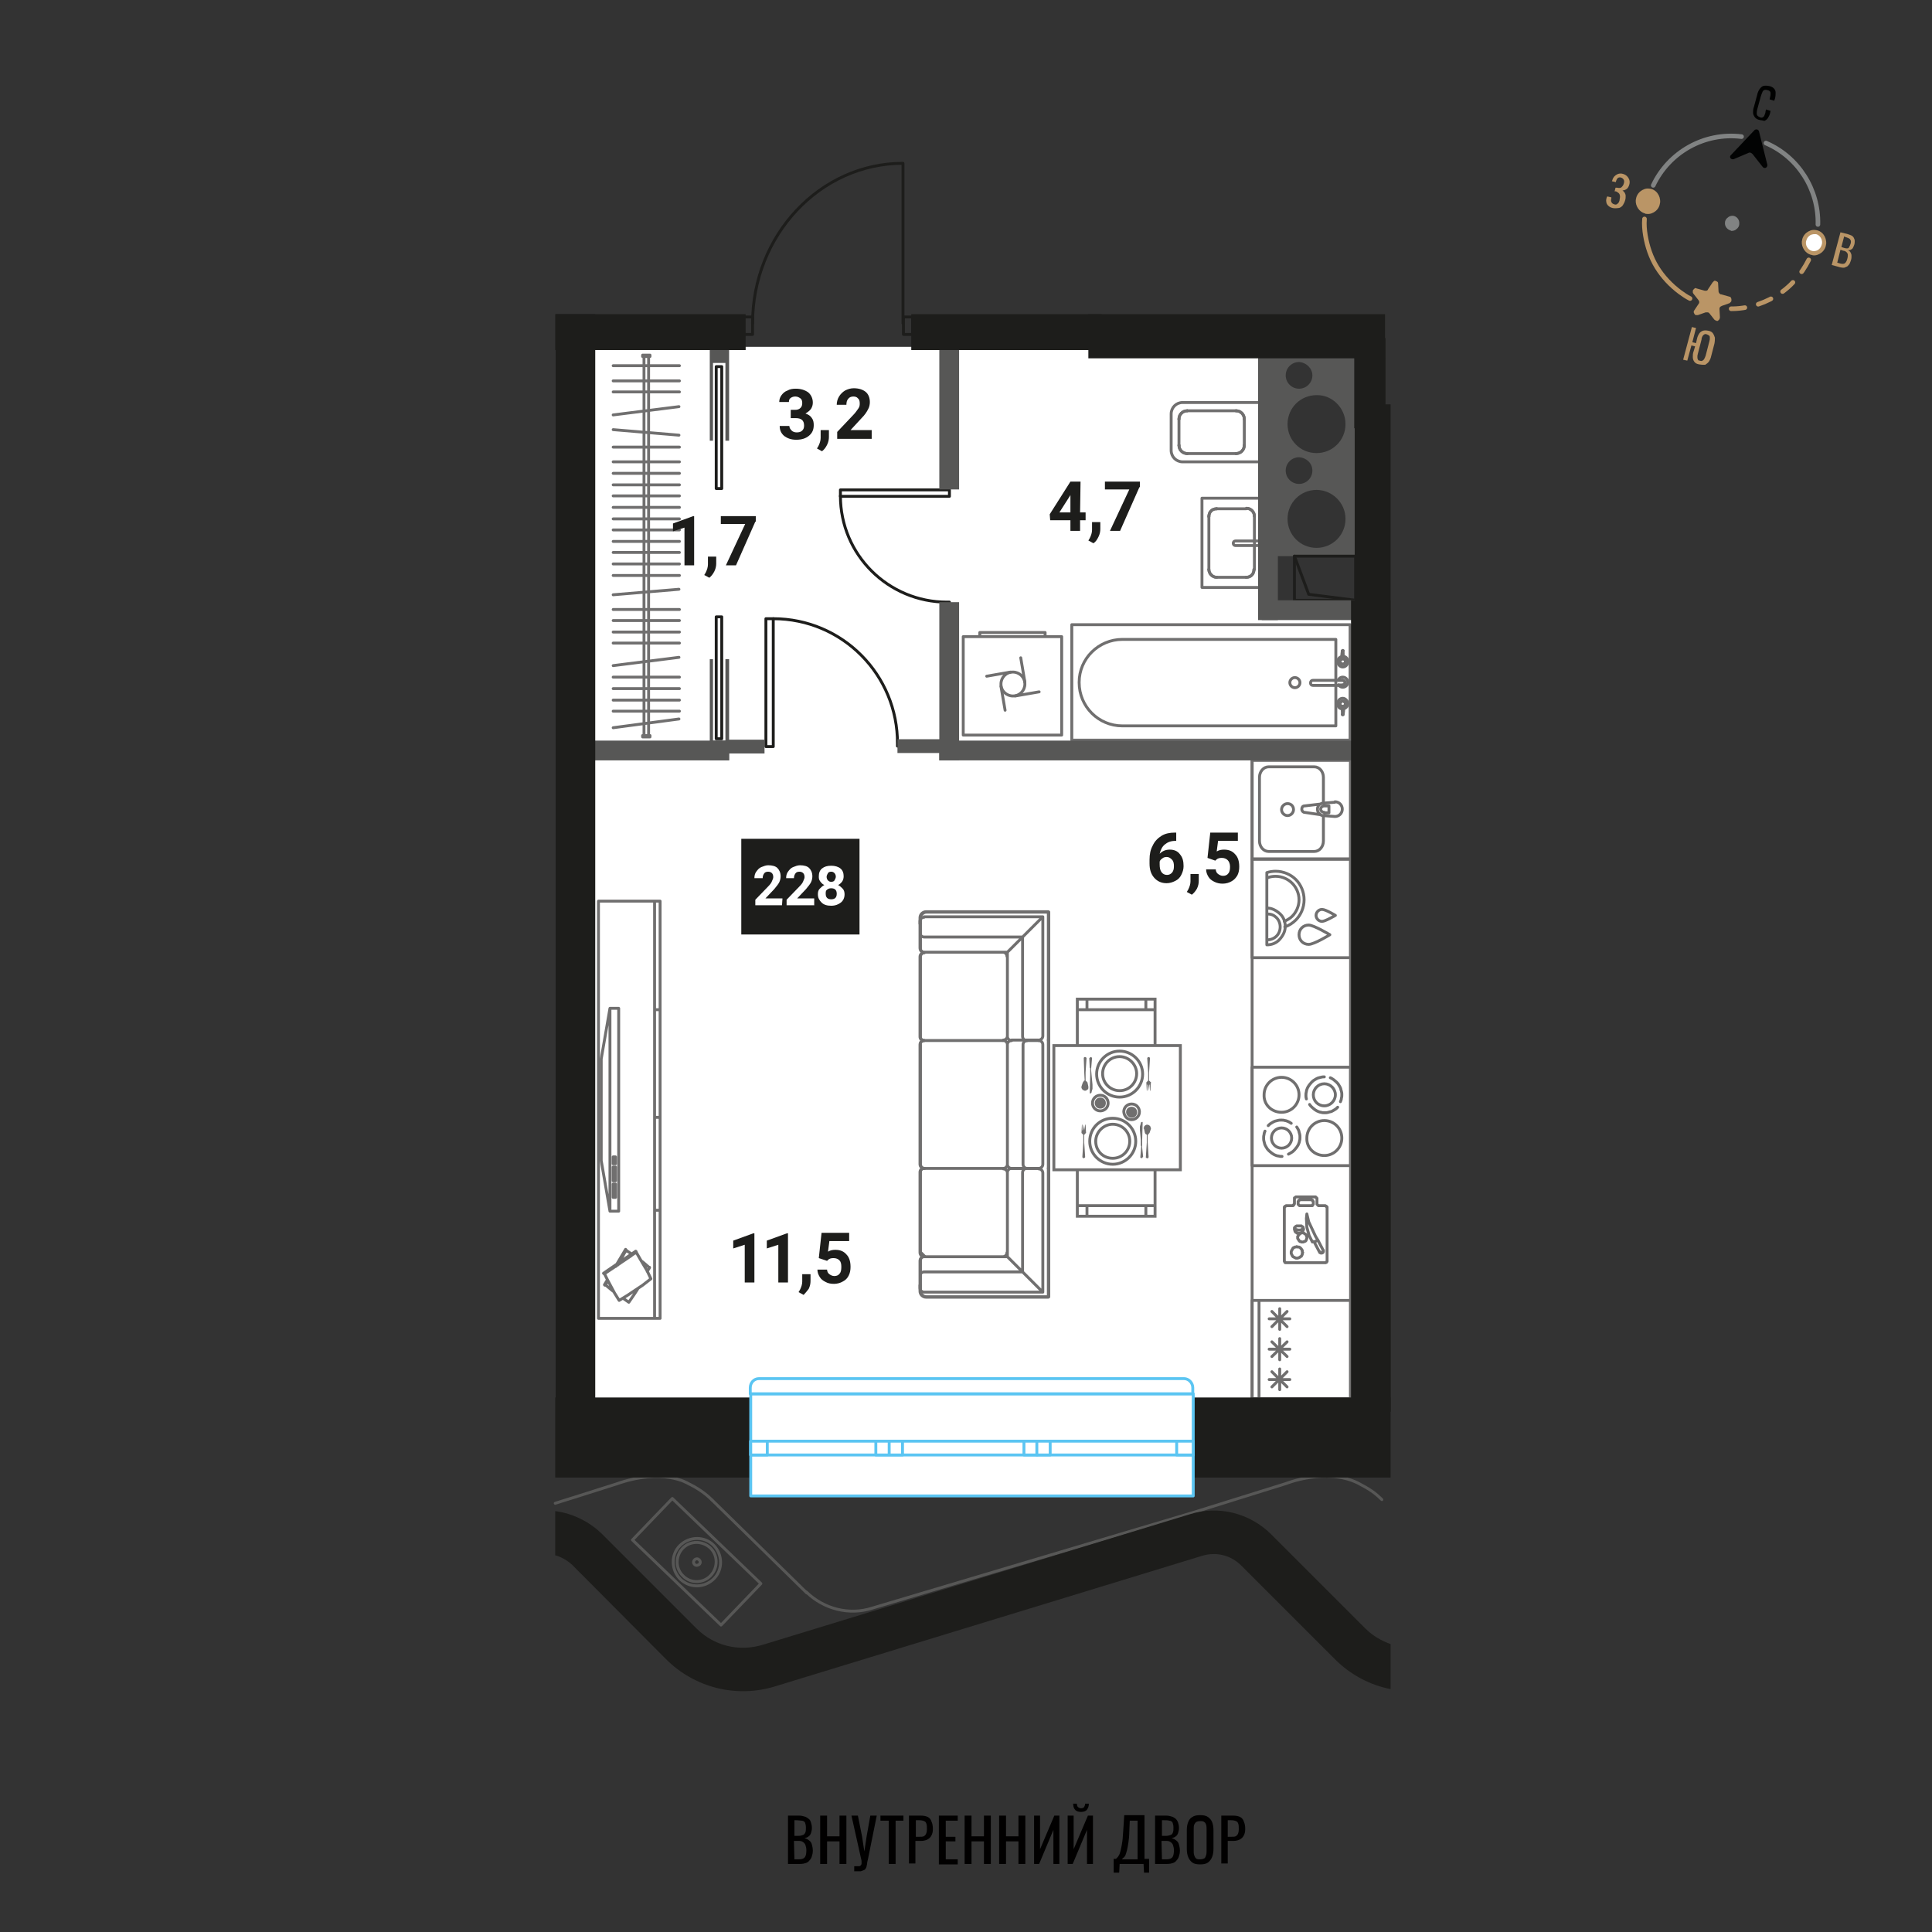 <svg version="1.1" id="Layer_1" xmlns="http://www.w3.org/2000/svg" x="0" y="0" viewBox="0 0 420 420" style="enable-background:new 0 0 420 420" xml:space="preserve"><rect x="0" y="0" width="420" height="420" fill="#333333" stroke="none"/><style>.st0{fill:#fff}.st1{stroke-linecap:round;stroke-linejoin:round}.st1,.st2{fill:none;stroke:#706f6f;stroke-width:.629;stroke-miterlimit:10}.st3{fill:#706f6f}.st5{fill:none;stroke:#1d1d1b;stroke-width:.629;stroke-linecap:round;stroke-linejoin:round;stroke-miterlimit:10}.st6{fill-rule:evenodd;clip-rule:evenodd;fill:#575756}.st7{fill:#1d1d1b}.st10,.st8{fill:none;stroke:#575756;stroke-width:.629;stroke-linecap:round;stroke-linejoin:round;stroke-miterlimit:10}.st10{fill:#fff;stroke:#5bc5f2}.st11{fill:#010000}.st14{fill:none;stroke:#818383;stroke-linecap:round;stroke-linejoin:round;stroke-miterlimit:10}.st15{fill:#ba9566}.st16{fill:#818383}</style><path class="st0" d="M129.3 75.4H275v58.4h19.4v170.4l-165.1-.1z"/><path class="st1" d="M233 135.8h60.5v25.1H233z"/><path class="st1" d="M234.6 148.3v.1c0 5.2 4.2 9.4 9.4 9.4h46.4V139H244c-5.2 0-9.4 4.2-9.4 9.3z"/><path class="st1" d="M281.5 147.3c-.6 0-1.1.5-1.1 1.1s.5 1.1 1.1 1.1 1.1-.5 1.1-1.1-.5-1.1-1.1-1.1zM291 147.9h.9M291.9 148.9c.3 0 .5-.2.5-.5s-.2-.5-.5-.5M291.9 148.9h0M291.9 148.9h-.9"/><path class="st1" d="M291 148.9c.2.3.5.5.9.5.6 0 1.1-.5 1.1-1.1s-.5-1.1-1.1-1.1c-.4 0-.7.2-.9.5M291 147.9h0"/><path class="st1" d="M291.9 147.9h-6.5c-.3 0-.5.2-.5.6h0c0 .3.2.5.5.5h6.6"/><path class="st1" d="M291.9 148.9c.3 0 .5-.2.5-.5s-.2-.5-.5-.5M291.9 147.9h0M292 143.2v-.5M291.9 144.4c.3 0 .6-.3.6-.6s-.2-.6-.5-.6"/><path class="st1" d="M291.8 143.2c-.3 0-.5.3-.5.6s.3.6.6.6M291.8 142.7v.5M291.8 142.7h0M291.8 142.7h0M291.8 142.7h0"/><path class="st1" d="M291.8 142.7c-.6.1-1 .6-1 1.1 0 .6.5 1.2 1.1 1.2s1.1-.5 1.1-1.2c0-.6-.4-1.1-1-1.1M292 142.7h0"/><path class="st1" d="M291.9 144.4c.3 0 .6-.3.6-.6s-.3-.6-.6-.6M291.9 143.2c-.3 0-.6.3-.6.6s.3.6.6.6M292 141.5c0-.1-.1-.1 0 0h-.1M291.8 141.5h0"/><path class="st1" d="M291.8 141.5c0 .3-.1.6-.1 1v.8M291.8 143.2h0M292 143.2s-.1 0 0 0h-.2M292 143.2h0M292 143.2v-.8c0-.3 0-.6-.1-1M292 141.5h0M292 154.1h0M292 154.1c.6-.1 1-.6 1-1.1 0-.6-.5-1.2-1.1-1.2s-1.1.5-1.1 1.2c0 .6.4 1.1 1 1.1M291.8 154.1h0M291.8 154.1h0M291.8 154.1h0M291.8 153.6v.5"/><path class="st1" d="M291.9 152.4c-.3 0-.6.3-.6.6s.2.6.5.6M292 153.6c.3 0 .5-.3.5-.6s-.3-.6-.6-.6M292 154.1v-.5"/><path class="st1" d="M291.9 152.4c-.3 0-.6.3-.6.6s.3.6.6.6M291.9 153.6c.3 0 .6-.3.6-.6s-.3-.6-.6-.6M292 155.3h0"/><path class="st1" d="M292 155.3c0-.3.1-.6.1-1v-.8M292 153.6h0M291.8 153.6s.1 0 0 0h.2M291.8 153.6h0M291.8 153.6v.8c0 .3 0 .6.1 1M291.8 155.3h0"/><path class="st1" d="M291.8 155.3c.1 0 .1.1 0 0h.1M261.3 108.3H277v19.4h-15.7zM272.7 122.7v1.1M272.7 122.7v1.1M270.9 125.5h0M270.9 125.5h-6.4M270.9 125.5h-6.4M262.8 123.8h0M262.8 123.8v-1.1M262.8 123.8v-1.1M262.8 122.7v-10.5M262.8 122.7v-10.5M264.5 110.6h0M264.5 110.6h6.4M264.5 110.6h6.4M272.7 112.2h0M272.7 112.2v10.5M272.7 112.2v10.5"/><path class="st1" d="M270.9 125.5c1 0 1.7-.7 1.7-1.7"/><path class="st1" d="M270.9 125.5c1 0 1.7-.7 1.7-1.7M262.8 123.8c0 .9.8 1.7 1.7 1.7"/><path class="st1" d="M262.8 123.8c0 .9.8 1.7 1.7 1.7M264.5 110.6c-1 0-1.7.7-1.7 1.7"/><path class="st1" d="M264.5 110.6c-1 0-1.7.7-1.7 1.7M272.7 112.2c0-.9-.8-1.7-1.7-1.7"/><path class="st1" d="M272.7 112.2c0-.9-.8-1.7-1.7-1.7M274 117.6h.9M274.9 118.6c.3 0 .5-.2.5-.5s-.2-.5-.5-.5M274.9 118.6h0M274.9 118.6h-.9"/><path class="st1" d="M274 118.6c.2.3.5.5.9.5.6 0 1-.5 1-1 0-.6-.5-1-1-1-.4 0-.7.2-.9.5M274 117.6h0"/><path class="st1" d="M274.9 117.6h-6.3c-.3 0-.5.2-.5.5h0c0 .3.2.5.5.5h6.3M274.9 118.6c.3 0 .5-.2.5-.5s-.2-.5-.5-.5M274.9 117.6h0M275 113.1v-.5M274.9 114.3c.3 0 .6-.3.6-.6s-.2-.5-.5-.6"/><path class="st1" d="M274.8 113.1c-.3 0-.5.3-.5.6s.3.6.6.6M274.8 112.6v.5M274.8 112.6h0M274.8 112.6h0M274.8 112.6h0"/><path class="st1" d="M274.8 112.6c-.6.1-1 .5-1 1.1s.5 1.1 1.1 1.1 1.1-.5 1.1-1.1-.4-1-1-1.1M275 112.6h0"/><path class="st1" d="M274.9 114.3c.3 0 .6-.3.6-.6s-.3-.6-.6-.6M274.9 113.1c-.3 0-.6.3-.6.6s.3.6.6.6M275 111.5c0-.1-.1-.1 0 0h-.1M274.8 111.5h0M274.8 111.5c0 .3-.1.6-.1.9v.7M274.8 113.1h0M275 113.1s-.1 0 0 0h-.2M275 113.1h0"/><path class="st1" d="M275 113.1v-.7c0-.3 0-.6-.1-.9M275 111.5h0M275 123.5h0M275 123.5c.6-.1 1-.5 1-1.1s-.5-1.1-1.1-1.1-1.1.5-1.1 1.1.4 1 1 1.1M274.8 123.5h0M274.8 123.5h0M274.8 123.5h0M274.8 123v.5"/><path class="st1" d="M274.9 121.8c-.3 0-.6.3-.6.6s.2.5.5.6M275 123c.3 0 .5-.3.5-.6s-.3-.6-.6-.6M275 123.5v-.5"/><path class="st1" d="M274.9 121.8c-.3 0-.6.3-.6.6s.3.6.6.6M274.9 123c.3 0 .6-.3.6-.6s-.3-.6-.6-.6M275 124.7h0M275 124.7c0-.3.1-.6.1-.9v-.7M275 123h0M274.8 123s.1 0 0 0h.2M274.8 123h0M274.8 123v.7c0 .3 0 .6.1.9M274.8 124.7h0M274.8 124.7c.1 0 .1 0 0 0h.1M254.6 94v-4c0-1.4 1.1-2.5 2.5-2.5h20v12.9h-20c-1.4 0-2.5-1.1-2.5-2.5h0V94h0zM270.5 94v-2.9M270.5 94v-2.9M268.7 89.3h0M268.7 89.3h-10.6M268.7 89.3h-10.6M256.3 91.1h0M256.3 91.1V94M256.3 91.1V94M256.3 94v2.8M256.3 94v2.8M258.1 98.6h0M258.1 98.6h10.6M258.1 98.6h10.6M270.5 96.8h0M270.5 96.8V94M270.5 96.8V94"/><path class="st1" d="M268.7 89.3c1 0 1.8.8 1.8 1.8"/><path class="st1" d="M268.7 89.3c1 0 1.8.8 1.8 1.8M256.3 91.1c0-1 .8-1.8 1.8-1.8"/><path class="st1" d="M256.3 91.1c0-1 .8-1.8 1.8-1.8M258.1 98.6c-1 0-1.8-.8-1.8-1.8"/><path class="st1" d="M258.1 98.6c-1 0-1.8-.8-1.8-1.8M270.5 96.8c0 1-.8 1.8-1.8 1.8"/><path class="st1" d="M270.5 96.8c0 1-.8 1.8-1.8 1.8M209.4 138.4h21.4v21.4h-21.4zM213 137.5h14.2v.9H213zM219.7 146.1l-5.2.9M220.7 151.3l5.2-.9M217.6 149.2l.9 5.2M222.8 148.3l-.9-5.3"/><path class="st1" d="M217.6 148.7c0 1.5 1.2 2.6 2.6 2.6 1.5 0 2.6-1.2 2.6-2.6 0-1.5-1.2-2.6-2.6-2.6-1.5 0-2.6 1.2-2.6 2.6M272.2 164.9h21.4v139.2h-21.4z"/><path class="st1" d="M272.2 282.7h21.4v21.4h-21.4zM280.4 299.9h-4.5M278.2 302.1v-4.5M279.8 301.5l-3.3-3.3M279.8 298.2l-3.3 3.3M280.4 293.3h-4.5M278.2 295.6V291M279.8 294.9l-3.3-3.2M279.8 291.7l-3.3 3.2M280.4 286.7h-4.5M278.2 289v-4.5M279.8 288.4l-3.3-3.3M279.8 285.1l-3.3 3.3M273.7 282.8v21.3M272.2 232h21.4v21.4h-21.4z"/><path class="st1" d="M280.1 250.9c.2-.1.4-.2.7-.4.2-.1.4-.3.6-.5s.3-.4.5-.6c.1-.2.3-.4.4-.7.1-.2.2-.5.2-.7.1-.2.1-.5.1-.8s0-.5-.1-.8c-.1-.2-.1-.5-.2-.7s-.2-.4-.4-.7M275 245.9c-.1.2-.2.5-.2.7-.1.3-.1.5-.1.8s0 .5.1.8.1.5.2.7.2.4.4.7c.1.2.3.4.5.6.2.2.4.3.6.5.2.1.4.3.7.4.2.1.5.2.7.2.3.1.5.1.8.1M280.7 244.2c-.2-.1-.4-.3-.7-.4-.2-.1-.5-.2-.7-.2-.2-.1-.5-.1-.8-.1s-.5 0-.8.1-.5.1-.7.2c-.2.1-.4.2-.7.4-.2.1-.4.3-.6.5"/><circle class="st1" cx="278.6" cy="247.4" r="2.2"/><path class="st1" d="M287.9 251.2c2.1 0 3.8-1.7 3.8-3.8s-1.7-3.8-3.8-3.8c-2.1 0-3.8 1.7-3.8 3.8-.1 2.1 1.6 3.8 3.8 3.8zM278.6 241.8c2.1 0 3.8-1.7 3.8-3.8s-1.7-3.8-3.8-3.8c-2.1 0-3.8 1.7-3.8 3.8-.1 2.1 1.6 3.8 3.8 3.8zM287.9 234.1c-.3 0-.5 0-.8.1s-.5.1-.7.2c-.2.1-.4.2-.7.4-.2.1-.4.3-.6.5s-.3.4-.5.6c-.1.2-.3.4-.4.7-.1.2-.2.5-.2.7-.1.3-.1.5-.1.8s0 .5.1.8M291.4 239.5c.1-.2.2-.5.2-.7.1-.3.1-.5.1-.8s0-.5-.1-.8c-.1-.2-.1-.5-.2-.7s-.2-.4-.4-.7c-.1-.2-.3-.4-.5-.6-.2-.2-.4-.3-.6-.5-.2-.1-.4-.3-.7-.4M284.7 240.1c.1.2.3.4.5.6.2.2.4.3.6.5.2.1.4.3.7.4.2.1.5.2.7.2.2.1.5.1.8.1s.5 0 .8-.1c.2-.1.5-.1.7-.2.2-.1.4-.2.7-.4.2-.1.4-.3.6-.5"/><path class="st1" d="M287.9 240.4c1.3 0 2.4-1.1 2.4-2.4s-1.1-2.4-2.4-2.4-2.4 1.1-2.4 2.4 1 2.4 2.4 2.4zM272.2 186.8h21.4v21.4h-21.4z"/><path class="st1" d="M279.3 201.5c.9-.3 1.7-.8 2.4-1.5 1.1-1.1 1.8-2.7 1.8-4.4s-.7-3.3-1.8-4.4c-1.1-1.1-2.7-1.8-4.4-1.8-.6 0-1.3.1-1.9.3v15.7c1.1 0 2.1-.4 2.8-1.2s1.2-1.7 1.2-2.8-.4-2.1-1.2-2.8-1.7-1.2-2.8-1.2"/><path class="st1" d="M279.2 200.3c.6-.3 1.2-.6 1.7-1.1.9-.9 1.5-2.2 1.5-3.6s-.6-2.7-1.5-3.6c-.9-.9-2.2-1.5-3.6-1.5-.6 0-1.2.1-1.7.3M275.6 204.3c.7 0 1.4-.3 1.9-.8s.8-1.2.8-2-.3-1.5-.8-2-1.1-.8-1.9-.8M284.5 201.1c-1.2 0-2.1.9-2.1 2.1 0 1.2.9 2.1 2.1 2.1s4.6-2.1 4.6-2.1-3.5-2.1-4.6-2.1zM287.4 197.7c-.7 0-1.3.6-1.3 1.3s.6 1.3 1.3 1.3c.7 0 2.9-1.3 2.9-1.3s-2.1-1.3-2.9-1.3zM272.2 165.3h21.4v21.4h-21.4z"/><path class="st1" d="M287.7 174.5V169c0-1.3-.9-2.3-2-2.3h-9.9c-1.1 0-2 1-2 2.3v13.8c0 1.3.9 2.3 2 2.3h9.9c1.1 0 2-1 2-2.3v-5.5"/><path class="st1" d="M279.9 174.7c-.7 0-1.3.6-1.3 1.3s.6 1.3 1.3 1.3c.7 0 1.3-.6 1.3-1.3 0-.8-.6-1.3-1.3-1.3zM290.2 177.5h0M290.2 177.5c.9 0 1.6-.7 1.6-1.6 0-.9-.7-1.6-1.6-1.6M287.6 174.6l2.6-.2M287.6 174.6h0M287.6 174.6c-.2 0-.4.1-.6.2M283.6 175.2l3.4-.4M283.6 175.2h0M283.6 175.2c-.4 0-.6.3-.6.7s.3.7.6.7M287 177.1l-3.4-.5M287 177.1h0M287 177.1c.2.1.4.2.6.2M290.2 177.5l-2.6-.2M288.9 175.2h-1M287.9 176.7h1M288.9 176.7v-1.5M287.9 175.2c-.4 0-.8.3-.8.7s.4.7.8.7M287 174.8c-.4.2-.6.7-.6 1.1 0 .5.2.9.6 1.1M281.4 266.9v.1M281.4 267v.2M281.4 267.2v.1M281.4 267.3l.1.2M281.5 267.5v.1M281.5 267.6l.1.2M281.6 267.8l.1.1M281.7 267.9l.2.1M281.9 268l.1.1M282 268.1h.2M282.2 268.1h.2M282.4 268.1h.1M282.5 268.1h.2M282.7 268.1l.2-.1M282.9 268l.1-.1M283 267.9l.1-.1M283.1 267.8l.1-.2M283.2 267.6l.1-.1M283.3 267.5v-.2M283.3 267.3l.1-.1M283.4 267.2l-.1-.2M283.3 267v-.1M282.2 267.4h0M282.2 267.4h0M282.3 267.4h-.1M282.3 267.4h0M282.4 267.4h-.1M282.4 267.4h0M282.5 267.4h-.1M282.5 267.4h0M282.6 267.4h-.1M282 267.4h-.1M282.1 267.4h-.1M282.2 267.4h-.1M282.7 267.4h-.1M282.8 267.4h-.1M282.8 267.4h0M281.9 267.3h-.1M281.9 267.4v-.1M282.9 267.3l-.1.1M283 267.3h-.1M281.7 267.3l-.1-.1M281.8 267.3h-.1M283.1 267.3h-.1M283.1 267.2v.1M281.6 267.2h-.1M283.2 267.2h-.1M281.5 267.2v-.1M283.3 267.1l-.1.1M281.4 267h0M281.5 267.1l-.1-.1M283.3 267v.1M283.3 267h0M281.4 267v-.1M283.3 266.9v.1M281.5 266.8h0M281.4 266.9l.1-.1M283.3 266.8v.1M283.3 266.8h0M281.6 266.7h0M281.5 266.8l.1-.1M283.2 266.7l.1.1M283.2 266.7h0M281.7 266.6h0M281.6 266.7l.1-.1M283 266.6l.2.1M283 266.6h0M281.9 266.5h.1M281.7 266.6l.2-.1M282.9 266.5l.1.1M282.8 266.5h.1M282.4 266.5h.1M282.3 266.5h.1M282.1 266.5h.2M282 266.5h.1M282.6 266.5h.2M282.5 266.5h.1M282.1 271.1l-.2-.1M281.9 271l-.2.1M281.7 271.1h-.2M281.5 271.1l-.2.1M281.3 271.2l-.2.1M281.1 271.3l-.1.2M281 271.5l-.1.2M280.9 271.7l-.1.1M280.8 271.8l-.1.3M280.7 272.1v.2M280.7 272.3v.2M280.7 272.5l.1.2M280.8 272.7l.1.2M280.9 272.9l.1.2M281 273.1l.1.1M281.1 273.2l.2.1M281.3 273.3l.2.1M281.5 273.4l.2.1M281.7 273.5h.2M281.9 273.5h.2M282.1 273.5l.3-.1M282.4 273.4l.2-.1M282.6 273.3l.1-.1M282.7 273.2l.2-.1M282.9 273.1l.1-.2M283 272.9l.1-.2M283.1 272.7v-.2M283.1 272.5l.1-.2M283.2 272.3l-.1-.2M283.1 272.1v-.3M283.1 271.8l-.1-.1M283 271.7l-.1-.2M282.9 271.5l-.2-.2M282.7 271.3l-.1-.1M282.6 271.2l-.2-.1M282.4 271.1h-.3M283.3 268h-.2M283.1 268h-.2M282.9 268l-.1.1M282.8 268.1l-.2.1M282.6 268.2l-.1.1M282.5 268.3l-.1.1M282.4 268.4l-.1.1M282.3 268.5l-.1.2M282.2 268.7l-.1.1M282.1 268.8v.2M282.1 269v.2M282.1 269.2l.1.2M282.2 269.4l.1.1M282.3 269.5l.1.2M282.4 269.7l.1.1M282.5 269.8l.1.1M282.6 269.9h.2M282.8 269.9l.1.1M282.9 270h.2M283.1 270h.2M283.3 270l.2-.1M283.5 269.9h.1M283.6 269.9l.2-.1M283.8 269.8l.1-.1M283.9 269.7l.1-.2M284 269.5v-.1M284 269.4l.1-.2M284.1 269.2v-.2M284.1 269v-.2M284.1 268.8l-.1-.1M284 268.7v-.2M284 268.5l-.1-.1M283.9 268.4l-.1-.1M283.8 268.3l-.2-.1M283.6 268.2l-.1-.1M283.5 268.1l-.2-.1M285.9 260.2h-4.1M288.5 274.1v-11.5M288.5 262.6v-.1M288.5 262.5v-.1M288.5 262.4h-.1M288.4 262.3h0M288.4 262.3l-.1-.1M288.3 262.2h-.1M288.2 262.2h0M288.2 262.2l-.1-.1M288.1 262.1h-1.3M285 262.1h-2.3M280.9 262.1h-1.3M286.8 262.1h-.1M286.7 262.1h-.1M286.6 262.1l-.1-.1M286.5 262h0M286.5 262l-.1-.1M286.4 261.9h0M286.4 261.9l-.1-.1M286.3 261.8v-.1M286.3 261.7v-1M286.3 260.7v-.1M286.3 260.6v-.1M286.3 260.5l-.1-.1M286.2 260.4h0M286.2 260.4l-.1-.1M286.1 260.3h-.1M286 260.3v-.1M286 260.2h-.1M281.8 260.2h-.1M281.7 260.2l-.1.1M281.6 260.3h0M281.6 260.3l-.1.1M281.5 260.4h-.1M281.4 260.4v.1M281.4 260.5v.1M281.4 260.6v.1M281.4 260.7v1M281.4 261.7l-.1.1M281.3 261.8v.1M281.3 261.9h0M281.3 261.9l-.1.1M281.2 262l-.1.1M281.1 262v.1M281.1 262.1h-.1M281 262.1h-.1M279.6 262.1l-.1.1M279.5 262.2h-.1M279.4 262.2h0M279.4 262.2l-.1.1M279.3 262.3v.1M279.3 262.3l-.1.1M279.2 262.4v.1M279.2 262.5v.1M279.2 262.6v11.5M279.2 274.1v.1M279.2 274.2h0M279.2 274.2l.1.1M279.3 274.3v.1M279.3 274.4h.1M279.4 274.4v.1M279.4 274.5h.1M279.5 274.5h.1M279.6 274.5h8.5M288.1 274.5h.1M288.2 274.5h0M288.2 274.5l.1-.1M288.3 274.4h.1M288.4 274.4v-.1M288.4 274.3l.1-.1M288.5 274.2h0M288.5 274.2v-.1M282.7 260.8h2.3M285 260.8h.1M285.1 260.8l.1.1M285.2 260.9h.1M285.3 260.9v.1M285.3 261h.1M285.4 261v.1M285.4 261.1l.1.1M285.5 261.2v.1M285.5 261.3v.4M285.5 261.7v.1M285.5 261.8l-.1.1M285.4 261.9h0M285.4 261.9l-.1.1M285.3 262v.1M285.3 262l-.1.1M285.2 262.1h-.1M285.1 262.1h-.1M282.7 262.1h-.1M282.6 262.1h-.1M282.5 262.1l-.1-.1M282.4 262h0M282.4 262l-.1-.1M282.3 261.9h0M282.3 261.9l-.1-.1M282.2 261.8v-.1M282.2 261.7v-.4M282.2 261.3v-.1M282.2 261.2l.1-.1M282.3 261.1v-.1M282.3 261h.1M282.4 261v-.1M282.4 260.9h.1M282.5 260.9l.1-.1M282.6 260.8h.1M284.1 263.9l-.1 1M284 264.9l.1 1.9M284.1 266.8l.5 1.8M284.6 268.6l.7 1.4M285.3 270v-.1M285.3 269.9h.1M285.4 269.9h.1M285.5 269.9h0M285.5 269.9h.1M285.6 269.9l.1.1M285.7 270h0M285.7 270h0M286.5 269.6l-.5-.8M286 268.8l-1.5-3.2M284.5 265.6l-.4-1.7M285.7 270l1.1 2.1M286.8 272.1h.1M286.9 272.1v.1M286.9 272.2v.1M286.9 272.3h.1M287 272.3h.1M287.1 272.3v.1M287.1 272.4h.1M287.2 272.4h.1M287.3 272.4h.1M287.4 272.4v-.1M287.4 272.3h.1M287.5 272.3h.1M287.6 272.3v-.1M287.6 272.2v-.1M287.6 272.1h.1M287.7 272.1v-.1M287.7 272v-.1M287.7 271.9v-.1M287.7 271.8h-.1M287.6 271.8v-.1M287.6 271.7h0M287.6 271.7l-1.1-2.1M286.5 269.6l-.8.4M141.3 77.2h-1.6v.3h1.6zM141.3 159.9h-1.6v.3h1.6zM141 159.7V77.5M140 159.7V77.5M133.3 158.2l14.3-1.9M133.3 154.6h14.4M133.3 152.2h14.4M133.3 149.7h14.4M133.3 147.2h14.4M133.3 144.7l14.3-1.8M133.3 90.2l14.3-1.8M133.3 139.8h14.4M133.3 137.4h14.4M133.3 134.9h14.4M133.3 132.5h14.4M133.3 129.3l14.3-1.2M133.3 93.4l14.3 1.2M133.3 125.1h14.4M133.3 122.6h14.4M133.3 120.1h14.4M133.3 117.7h14.4M133.3 115.2h14.4M133.3 112.8h14.4M133.3 110.3h14.4M133.3 107.8h14.4M133.3 105.4h14.4M133.3 102.9h14.4M133.3 100.4h14.4M133.3 97.2h14.4M133.3 85.2h14.4M133.3 82.8h14.4M133.3 79.5h14.4M130.1 195.9h13.4v90.7h-13.4zM142.3 196.1v90.4M142.3 242.9h1.2M142.3 219.5h1.2M142.3 263.1h1.2M141.2 275.5h0M141.2 275.5h-.1M136.3 272l-.1-.1M134.3 275h0M134.5 274.5l.9-1.5M136.2 271.9h0M136.2 271.9h0M131.6 279.3v.1M131.6 279.3h0M132 278.8l.1-.3M134.2 275h0M134.5 274.6l1.3-2.3M136.1 271.8h0M131.6 279.4h0M131.6 279.4l.1-.1M134.2 275h.1M134.5 274.5l1-1.6M136.1 271.8h0M131.6 279.4h-.1M131.4 279.3h.1M131.4 279.3l.6-1M133.9 275.3v-.1M134.1 274.8l1.9-3.2M131.5 279.3h.1M131.5 279.3l.6-1M133.9 275.2h0M134.2 274.8l1.8-3.1M131.6 279.3l.5-.9M134 275.1h0M134.3 274.7l1.7-2.9M136 271.8h.1M136.1 271.8v-.1M136.1 271.7h0M136 271.6v.1M136 271.7v.1M131.6 279.3l1.2 1M131.6 279.3l.6-.8M132.8 280.3l.5.4M135.4 282.2l1.3.9M136.7 283.1l1.3-1.9M138 281.2l.7-1.1M140.7 276.4l.5-.8M141.2 275.6l-1.4-1.2M139.8 274.4l-.4-.3M137.3 272.6l-1.2-.8M136.1 271.8l-1.1 1.9M135 273.7l-.4.8M134.3 274.9h0M132.6 276.1l4.6-3.1M138.3 272.3h0M138.3 272.3h0M141.4 278h0M141.4 278v-.1M138.4 272.5l-.1-.2M131.4 276.9h0M131.4 276.9l-.1-.1M131.4 276.9h0M131.8 276.6l6-4.1M138.3 272.2h0M131.4 276.9h-.1M131.4 276.9h0M132.4 276.2l4.9-3.3M138.3 272.2h0M131.3 276.9h0M131.2 276.8h0M131.2 276.8l7-4.8M131.2 276.8h.1M131.2 276.8l7-4.8M131.3 276.8l6.9-4.7M138.3 272.2h0M138.3 272.2l-.1-.1M138.3 272.2v-.1M138.3 272.1h0M138.2 272h0M138.2 272v.1M131.4 276.9l.7 1.4M131.4 276.9l1.8-1.2M132.1 278.3l1.5 2.8M133.6 281.1l1 1.6M134.6 282.7l1.8-1.1M136.4 281.6l3.3-2.2M139.7 279.4l1.8-1.4M141.5 278l-.8-1.7M140.7 276.3l-1.6-2.7M139.1 273.6l-.8-1.4M138.3 272.2l-1.7 1.2M136.6 273.4l-3.4 2.3"/><path class="st1" d="M130.7 252.3v-22.1h0l1.9-11h1.9v44.1h0-1.9zM133.8 260.3v-2.9M133.8 257.4h-.5M133.3 257.4v2.9M133.3 260.3h.5M133.8 256.7v-3M133.8 253.7h-.5M133.3 253.7v3M133.3 256.7h.5M133.8 253v-1.5M133.8 251.5h-.5M133.3 251.5v1.5M133.3 253h.5M132.6 219.2v44.1"/><path class="st2" d="M229.1 227.3h27.5v27h-27.5zM234.2 254.3h16.9v10.1h-16.9zM234.2 262.1h16.9M234.2 264.5v-2.4M251.1 262.1v2.4M234.2 217.2h16.9v10.1h-16.9zM251.1 219.5h-16.9M251.1 217.2v2.3M234.2 219.5v-2.3M249.1 264.5v-2.4M236.3 264.5v-2.4M249.1 219.7v-2.4M236.3 219.7v-2.4"/><path class="st3" d="M249.8 229.8h.1v.1l.1.1v.1l-.2 3.1v1.7l.3.3h.1v.1l-.1 1.8h-.1v-1.3h-.1l-.1 1.3-.1-1.3-.1 1.3-.1-1.3h-.1v1.3h-.1l-.1-1.8.1-.1.3-.3v-1.7l-.2-3.1v-.1l.1-.1v-.1H249.8M237 233.7v-1.5l-.1-.1-.1-2v-.1h.1v-.1h.1v-.1h.2l.1.1v-.1.1h.1v.2l-.2 2.3v.2l.1 1.1h-.3l-.1 3.9v.1h.2l.1-.1.1-.1v-.1l.2-.7V235.8l-.2-2.1M236.6 236.6v-.4l-.2-.9-.1-.1-.1-.1-.1-.1-.1-.1v-1.8l.2-3v-.1l-.1-.1v-.1h-.4v.1h-.1v.2l.1 3 .1 1.8h-.1l-.1.1-.1.2-.1.1-.3.9V236.5l.1.2.1.1v.1l.2.1h.1l.1.1h.4l.1-.1.1-.1h.1l.1-.1.1-.2M239.2 238.6c-.7 0-1.2.5-1.2 1.2s.5 1.2 1.2 1.2 1.2-.5 1.2-1.2-.5-1.2-1.2-1.2"/><path class="st1" d="M239.2 238.1c-.9 0-1.7.7-1.7 1.7 0 .9.7 1.7 1.7 1.7.9 0 1.7-.7 1.7-1.7 0-.9-.7-1.7-1.7-1.7M243.4 229.7c-2.1 0-3.7 1.7-3.7 3.7 0 2.1 1.7 3.7 3.7 3.7 2.1 0 3.7-1.7 3.7-3.7s-1.7-3.7-3.7-3.7"/><path class="st1" d="M243.4 228.5c-2.7 0-5 2.2-5 5 0 2.7 2.2 5 5 5 2.7 0 5-2.2 5-5s-2.3-5-5-5"/><path class="st3" d="M235.5 251.7h-.1l-.1-.1v-.2l.2-3v-1.7l-.3-.3-.1-.1.1-1.8h.1v1.2h.1l.1-1.2.1 1.2.1-1.2.1 1.2.1-1.2h.1l.1 1.8h-.1v.1l-.3.3v1.7l.2 3v.2h-.1.1l-.1.1h-.1v.1h-.2M248.3 247.8v1.7l.2 1.9v.1h-.1v.2h-.1l-.1.1h-.1v-.1h-.2v-.2l.2-2.3-.1-.2v-1.2h.3l.1-3.8v-.1h-.2l-.1.1h-.1.1-.1v.2l-.2.7v.8l.2 2.1M248.7 244.9v.2l-.1.1v.1l.1.1.2.9h.1-.1l.1.2.2.1.1.1v1.7l-.2 3.1v.2h.1l.1.1H249.6v-.1l.1-.1v.1-.2l-.2-3.1v-1.7h.1l.1-.2.1-.1.1-.1.3-.9v-.2l-.1-.2v-.1l-.1-.1-.1-.1-.1-.1h-.1l-.1-.1h-.4l-.1.1h-.1l-.1.1-.1.1-.1.1M246 243c.7 0 1.2-.5 1.2-1.2s-.5-1.2-1.2-1.2-1.2.5-1.2 1.2c0 .6.6 1.2 1.2 1.2"/><path class="st1" d="M246 243.4c.9 0 1.7-.7 1.7-1.7 0-.9-.7-1.7-1.7-1.7-.9 0-1.7.7-1.7 1.7.1 1 .8 1.7 1.7 1.7M241.9 251.8c2.1 0 3.7-1.7 3.7-3.7 0-2.1-1.7-3.7-3.7-3.7s-3.7 1.7-3.7 3.7c0 2.1 1.6 3.7 3.7 3.7"/><path class="st1" d="M241.9 253.1c2.7 0 5-2.2 5-5 0-2.7-2.2-5-5-5s-5 2.2-5 5 2.3 5 5 5M200.9 226.2c-.5 0-.8-.4-.8-.8V208c0-.5.4-.9.9-.9h0c-.5 0-.9-.4-.9-.9h0v-5.8.5-1.3c0-.7.6-1.3 1.3-1.3H228v27.9-.1 55.8h-26.6c-.7 0-1.3-.6-1.3-1.3v-1.3.5-5.8h0c0-.5.4-.9.9-.9l-.9-.9v-17.4c0-.5.4-.8.8-.8h.1c-.5 0-.9-.4-.9-.9v-26c-.1-.5.3-.9.8-.9h0z"/><path class="st1" d="M200.9 226.2c-.5 0-.9.4-.9.9v26c0 .5.4.9.9.9M227.9 254v-27.9M219 253.1V227M226.7 227.2v25.9M219 253.1V227M222.4 253.1v-25.9M218.1 254c.5 0 .9-.4.9-.9M225.8 254c.5 0 .9-.4.9-.9M219 253.1c0 .5.4.9.9.9M222.4 253.1c0 .5.4.9.9.9M218.1 226.2c.5 0 .9.4.9.9M225.8 226.2c.5 0 .9.4.9.9M219 227.1c0-.5.4-.9.9-.9M222.4 227.1c0-.5.4-.9.9-.9M200 274.1v5.9M200.9 273.2H218M219 272.3V255M226.7 280.9h-25.8M200 280v-5.9M200.9 273.2H219M219 273.2V255M219.9 254h5.8M226.7 255v25.9M200.9 276.5h21.4M222.3 276.5V255M219 273.2l7.7 7.7M200 272.3c0 .5.4.9.9.9M218 273.2c.5 0 .9-.4.9-.9M219 255c0-.5-.4-.9-.9-.9M200 280c0 .5.4.9.9.9M200.9 273.2c-.5 0-.9.4-.9.9M219.9 254c-.5 0-.9.4-.9.9M226.7 255c0-.5-.4-.9-.9-.9M200.9 276.5c-.5 0-.9.4-.9.9M223.2 254c-.5 0-.9.4-.9.9M225.7 254h-5.8M218 254h-17.2c-.5 0-.8.4-.8.8v17.4"/><path class="st1" d="M200 279.4v1.3c0 .7.6 1.3 1.3 1.3h26.6v-28M200 206.1v-5.8M200.9 207H218M219 208v17.2M226.7 199.3h-25.8M200 200.3v5.8M200.9 207H219M219 207v18.2M219.9 254h5.8M226.7 225.2v-25.9M200.9 203.7h21.4M222.3 203.7v21.5M219 207l7.7-7.7M200 208c0-.5.4-.9.9-.9M218 207c.5 0 .9.4.9.9M219 225.2c0 .5-.4.9-.9.9M200 200.3c0-.5.4-.9.9-.9M200.9 207c-.5 0-.9-.4-.9-.9M219.9 226.2c-.5 0-.9-.4-.9-.9M226.7 225.2c0 .5-.4.9-.9.9M200.9 203.7c-.5 0-.9-.4-.9-.9M223.2 226.2c-.5 0-.9-.4-.9-.9M225.7 254h-5.8M225.7 226.1h-5.8M218 226.2h-17.2c-.5 0-.8-.4-.8-.8V208"/><path class="st1" d="M200 200.8v-1.3c0-.7.6-1.3 1.3-1.3h26.6v27.9M225.9 226.2h-3.1"/><path d="M277.1 120.9H295V77.2h-17.9v43.7zm15.4-8.1c0 3.5-2.8 6.3-6.3 6.3s-6.3-2.8-6.3-6.3 2.8-6.3 6.3-6.3c3.4 0 6.3 2.8 6.3 6.3zm-7.2-10.5c0 1.6-1.3 2.9-2.9 2.9s-2.9-1.3-2.9-2.9 1.3-2.9 2.9-2.9c1.6.1 2.9 1.3 2.9 2.9zm7.2-10.1c0 3.5-2.8 6.3-6.3 6.3s-6.3-2.8-6.3-6.3 2.8-6.3 6.3-6.3c3.4-.1 6.3 2.8 6.3 6.3zm-7.2-10.6c0 1.6-1.3 2.9-2.9 2.9s-2.9-1.3-2.9-2.9 1.3-2.9 2.9-2.9c1.6.1 2.9 1.4 2.9 2.9z" style="fill:#575756"/><path class="st5" d="M163.6 70.3c0-19.2 14.7-34.8 32.7-34.8v34.8" id="ARC_232_"/><path class="st5" d="M161.6 68.9h2v3.8h-2zM196.4 68.9h2v3.8h-2z"/><path class="st5" d="M206.4 130.9h-.5c-12.8 0-23.2-10.3-23.2-23.1" id="ARC_203_"/><path class="st5" d="M182.7 106.5h23.7v1.4h-23.7z" id="LWPOLYLINE_535_"/><path class="st5" d="M195.1 162.2v-.5c.1-15-12-27.2-27-27.2" id="ARC_202_"/><path class="st5" d="M166.5 134.5h1.6v27.8h-1.6z" id="LWPOLYLINE_534_"/><path class="st5" d="M155.7 79.7h1.2v26.5h-1.2z" id="LWPOLYLINE_500_"/><path class="st5" d="M155.7 134.1h1.2v26.5h-1.2z" id="LWPOLYLINE_499_"/><path class="st5" d="M281.4 120.9h13.3v9.6h-13.3z" id="LWPOLYLINE_476_"/><path class="st5" d="m294.7 130.5-10.2-1.3-3.1-8.3" id="LWPOLYLINE_475_"/><path class="st6" d="M274.3 130.5h21.4v4.3h-21.4zM204.2 161h91.5v4.3h-91.5zM126.1 161h32.4v4.3h-32.4z"/><path class="st6" d="M158.1 160.8h8.1v3h-8.1zM195.1 160.7h10.3v3h-10.3zM273.5 76.1h4.3v58.7h-4.3z"/><path class="st6" d="M204.2 130.9h4.3v34.4h-4.3zM154.3 95.8h.7V78.9h2.7v16.9h.8v-22h-4.2zM154.3 143.3h.7V161h2.7v-17.7h.8v22h-4.2zM204.2 74.8h4.3v31.6h-4.3z"/><path class="st7" d="M294.5 87.9h7.8v219h-7.8z"/><path class="st7" d="M293.7 130.5h8.6v176.4h-8.6zM294.4 73.5h6.8v19.6h-6.8zM120.8 68.3h8.6v238.1h-8.6z"/><path class="st7" d="M120.7 68.3h41.4v7.8h-41.4zM198.1 68.3h41.4v7.8h-41.4z"/><path class="st7" d="M236.6 68.3h64.5v9.6h-64.5zM150.9 122.9h-2.1v-8.2l-2.5.8v-1.7l4.4-1.6h.2v10.7zM154.2 125.6l-1.1-.6.3-.5c.3-.6.5-1.2.5-1.8V121h1.8v1.5c0 .5-.1 1.1-.4 1.7-.3.6-.7 1.1-1.1 1.4zM164.2 113.4l-4.2 9.5h-2.2l4.2-9h-5.3v-1.7h7.6v1.2h-.1zM171.7 89.1h1.1c.5 0 .9-.1 1.2-.4s.4-.6.4-1.1c0-.4-.1-.8-.4-1-.3-.2-.6-.4-1.1-.4-.4 0-.7.1-1 .3s-.4.5-.4.9h-2.1c0-.6.2-1.1.5-1.5s.7-.8 1.3-1c.5-.3 1.1-.4 1.8-.4 1.1 0 2 .3 2.7.8.6.5 1 1.3 1 2.2 0 .5-.1.9-.4 1.4-.3.4-.7.7-1.2 1 .6.2 1.1.5 1.4 1 .3.4.4.9.4 1.5 0 1-.3 1.7-1 2.3-.7.6-1.6.9-2.8.9-1.1 0-1.9-.3-2.6-.8-.7-.6-1-1.3-1-2.2h2.1c0 .4.2.7.5 1s.7.4 1.1.4c.5 0 .9-.1 1.2-.4s.4-.6.4-1.1c0-1.1-.6-1.6-1.8-1.6h-1.1v-1.8h-.2zM178.7 98.1l-1.1-.6.3-.5c.3-.6.5-1.2.5-1.8v-1.7h1.8V95c0 .5-.1 1.1-.4 1.7-.3.6-.6 1-1.1 1.4zM189.4 95.4H182v-1.5l3.5-3.7c.5-.5.8-1 1.1-1.4s.3-.8.3-1.1c0-.5-.1-.9-.4-1.1-.2-.3-.6-.4-1-.4-.5 0-.9.2-1.1.5-.3.3-.4.8-.4 1.3h-2.1c0-.7.2-1.3.5-1.8s.8-1 1.3-1.3c.6-.3 1.2-.5 1.9-.5 1.1 0 2 .3 2.6.8s.9 1.3.9 2.2c0 .5-.1 1.1-.4 1.6-.3.6-.7 1.2-1.4 1.9l-2.4 2.6h4.6v1.9h-.1zM234.8 111.4h1.2v1.7h-1.2v2.3h-2.1v-2.3h-4.4l-.1-1.3 4.5-7.1h2.2l-.1 6.7zm-4.5 0h2.4v-3.8l-.1.2-2.3 3.6zM237.7 118.1l-1.1-.6.3-.5c.3-.6.5-1.2.5-1.8v-1.7h1.8v1.5c0 .5-.1 1.1-.4 1.7-.3.6-.6 1.1-1.1 1.4zM247.7 105.9l-4.2 9.5h-2.2l4.2-9h-5.3v-1.7h7.6v1.2h-.1zM255.7 181v1.8h-.2c-1 0-1.7.3-2.3.8s-.9 1.2-1.1 2c.6-.6 1.3-.9 2.2-.9s1.7.3 2.2 1c.6.7.8 1.5.8 2.6 0 .7-.2 1.3-.5 1.9-.3.6-.7 1-1.3 1.3s-1.2.5-1.9.5c-1.1 0-2-.4-2.7-1.2s-1-1.8-1-3.1v-.8c0-1.2.2-2.2.7-3.1.4-.9 1.1-1.6 1.9-2.1.8-.5 1.8-.7 2.9-.7h.3zm-2.1 5.3c-.3 0-.7.1-.9.3-.3.2-.5.4-.6.7v.6c0 .7.1 1.3.4 1.7.3.4.7.6 1.2.6s.8-.2 1.1-.5c.3-.4.4-.8.4-1.4 0-.6-.1-1.1-.4-1.4-.4-.4-.7-.6-1.2-.6zM259.1 194.5l-1.1-.6.3-.5c.3-.6.5-1.2.5-1.8V190h1.8v1.5c0 .5-.1 1.1-.4 1.7-.3.5-.6.9-1.1 1.3zM262.5 186.5l.6-5.5h6v1.8h-4.3l-.3 2.3c.5-.3 1-.4 1.6-.4 1 0 1.8.3 2.4 1 .6.6.9 1.5.9 2.7 0 .7-.1 1.3-.4 1.9-.3.5-.7 1-1.3 1.3-.5.3-1.2.5-1.9.5-.6 0-1.2-.1-1.8-.4-.6-.3-1-.6-1.3-1.1s-.5-1-.5-1.6h2.1c0 .4.2.8.5 1s.6.4 1.1.4.9-.2 1.1-.5c.3-.3.4-.8.4-1.5 0-.6-.2-1.1-.5-1.4s-.7-.5-1.3-.5c-.5 0-.9.1-1.2.4l-.2.2-1.7-.6zM164 278.8h-2.1v-8.2l-2.5.8v-1.7l4.4-1.6h.2v10.7zM171.3 278.8h-2.1v-8.2l-2.5.8v-1.7l4.4-1.6h.2v10.7zM174.7 281.5l-1.1-.6.3-.5c.3-.6.5-1.2.5-1.8V277h1.8v1.5c0 .5-.1 1.1-.4 1.7-.4.5-.7.9-1.1 1.3zM178 273.5l.6-5.5h6v1.8h-4.3l-.3 2.3c.5-.3 1-.4 1.6-.4 1 0 1.8.3 2.4 1 .6.6.9 1.5.9 2.7 0 .7-.1 1.3-.4 1.9s-.7 1-1.3 1.3c-.5.3-1.2.5-1.9.5-.6 0-1.3-.1-1.8-.4-.6-.3-1-.6-1.3-1.1s-.5-1-.5-1.6h2.1c0 .4.2.8.5 1s.6.4 1.1.4.9-.2 1.1-.5c.3-.3.4-.8.4-1.5 0-.6-.1-1.1-.4-1.4-.3-.3-.7-.5-1.3-.5-.5 0-.9.1-1.2.4l-.2.2-1.8-.6z"/><path class="st8" d="M154.8 326.1c-1.5-1.5-3.3-2.7-5.2-3.6 0 0-5.4-3.5-15.6.1-3.7 1.2-13.3 4.2-13.3 4.2" id="ARC_160_"/><path class="st8" d="m154.8 326.1 20.6 20.2" id="LINE_648_"/><path class="st8" d="M300.4 326c-1.5-1.5-2.7-2.3-5.2-3.6-6.9-3.4-15.6.1-15.6.1l-20.2 6.3-69.8 20.8c-5 1.6-10.5.2-14.3-3.5" id="ARC_159_"/><path transform="rotate(-46.14 151.411 339.532)" style="fill:none;stroke:#575756;stroke-width:.629;stroke-linecap:round;stroke-linejoin:round;stroke-miterlimit:10" d="M145.2 326.2h12.5v26.7h-12.5z" id="LWPOLYLINE_447_"/><path class="st8" d="M155.2 343.2c2-2 1.9-5.3-.1-7.3s-5.3-1.9-7.3.1-1.9 5.3.1 7.3c2.1 2 5.3 1.9 7.3-.1z" id="CIRCLE_111_"/><path class="st8" d="M154.5 342.5c1.6-1.7 1.6-4.4-.1-6-1.7-1.6-4.4-1.6-6 .1s-1.6 4.4.1 6c1.7 1.7 4.4 1.6 6-.1z" id="CIRCLE_110_"/><path class="st8" d="M152 340.1c.3-.3.3-.7 0-1s-.7-.3-1 0-.3.7 0 1 .7.2 1 0z" id="CIRCLE_109_"/><path class="st7" d="M120.7 303.8h42.4v17.4h-42.4zM259.1 303.8h43.2v17.4h-43.2zM144.8 360.7c6.2 6.2 15.3 8.5 23.7 5.9l92.9-28.4c3-.9 6.2-.1 8.4 2.1l20.4 20.4c3.4 3.4 7.6 5.6 12.1 6.5v-9.8c-2-.7-3.9-1.8-5.5-3.4l-20.4-20.4c-4.7-4.7-11.5-6.4-17.8-4.4l-92.9 28.4c-5.1 1.5-10.5.2-14.3-3.6L131 333.6c-2.8-2.8-6.5-4.6-10.3-5.1v9.6c1.4.4 2.6 1.1 3.7 2.1l20.4 20.5z"/><path class="st10" d="M163.2 303h96.2v22.2h-96.2z" id="LWPOLYLINE_409_"/><path class="st10" d="M259.3 303h-96.2v-1.3c0-1.1.8-2 1.9-2h92.4c1 0 1.9.9 1.9 2v1.3z" id="LWPOLYLINE_408_"/><path class="st10" d="M163.2 313.3h96.2v3h-96.2z"/><path class="st10" d="M163.2 313.3h3.6v3h-3.6zM255.8 313.3h3.6v3h-3.6zM222.6 313.3h2.9v3h-2.9z"/><path class="st10" d="M225.4 313.3h2.9v3h-2.9zM190.4 313.3h2.9v3h-2.9zM193.3 313.3h2.9v3h-2.9z"/><path class="st11" d="M171.3 405.2v-10.5h2.4c.5 0 .9.1 1.2.2.4.1.6.3.9.5s.4.5.5.8.2.7.2 1.2c0 .4-.1.8-.2 1.1s-.3.6-.5.7c-.2.2-.5.3-.9.4.4.1.8.3 1 .5.3.2.5.5.6.9s.2.8.2 1.3-.1.9-.2 1.2c-.1.4-.3.7-.5.9-.2.3-.5.5-.8.6s-.7.2-1.2.2h-2.7zm1.4-6.1h.9c.4 0 .7-.1 1-.2.2-.1.4-.3.5-.6s.1-.6.1-1c0-.5-.1-.8-.2-1.1-.1-.2-.4-.4-.7-.4s-.7-.1-1.2-.1h-.4v3.4zm0 5.1h1c.7 0 1.1-.2 1.3-.5s.3-.8.3-1.5c0-.4-.1-.8-.2-1.1s-.3-.5-.6-.7-.6-.2-1-.2h-.9l.1 4zM178.3 405.2v-10.5h1.5v4.5h2.7v-4.5h1.5v10.5h-1.5v-4.9h-2.7v4.9h-1.5zM185.7 406.8v-1.1h1c.2 0 .4-.1.5-.3.1-.1.1-.3.1-.5s0-.5-.1-.8l-2.1-9.4h1.4l.9 4.5.5 3.3.5-3.3.8-4.5h1.4l-1.9 9.4c-.1.4-.2.8-.2 1.1-.1.3-.1.6-.2.8-.1.2-.2.4-.4.5s-.5.2-.8.3h-1.4zM193.2 405.2v-9.4h-1.8v-1.1h5v1.1h-1.7v9.4h-1.5zM197.6 405.2v-10.5h2.6c.6 0 1.1.1 1.5.3.4.2.7.6.8 1 .2.4.3 1 .3 1.6s-.1 1-.3 1.4-.5.7-.9.9-.9.3-1.4.3H199v4.9h-1.4v.1zm1.5-5.9h.7c.4 0 .8 0 1-.1s.4-.3.5-.5.2-.6.2-1c0-.5 0-.9-.1-1.2s-.2-.5-.5-.6c-.2-.1-.6-.2-1.1-.2h-.7v3.6zM204.1 405.2v-10.5h4.1v1.1h-2.6v3.5h2.1v1h-2.1v3.9h2.6v1.1h-4.1v-.1zM209.7 405.2v-10.5h1.5v4.5h2.7v-4.5h1.5v10.5h-1.5v-4.9h-2.7v4.9h-1.5zM217.2 405.2v-10.5h1.5v4.5h2.7v-4.5h1.5v10.5h-1.5v-4.9h-2.7v4.9h-1.5zM224.8 405.2v-10.5h1.3v7.3l3.1-7.3h1.1v10.5H229v-7.4l-3.1 7.4h-1.1zM232.1 405.2v-10.5h1.3v7.3l3.1-7.3h1.1v10.5h-1.3v-7.4l-3.1 7.4h-1.1zm2.9-11.3c-.6 0-1.1-.2-1.3-.5-.3-.3-.4-.8-.4-1.3h.8c0 .3.1.6.2.7s.4.3.7.3.6-.1.7-.3c.1-.2.2-.4.2-.7h.8c0 .5-.1.9-.4 1.3-.2.3-.7.5-1.3.5zM242.1 407.1v-3h.5l.4-.4c.1-.2.3-.4.4-.7.1-.3.2-.6.3-1.1.1-.4.2-1 .3-1.7s.1-1.5.2-2.5l.2-3.1h4.4v9.5h1v3h-1.1l-.1-1.9h-5.2l-.1 1.9h-1.2zm1.8-2.9h3.4v-8.4h-1.7l-.1 2.4c0 .9-.1 1.7-.2 2.4-.1.6-.2 1.2-.3 1.6s-.2.7-.3 1-.3.5-.4.6c-.1.1-.3.2-.4.4zM251.1 405.2v-10.5h2.4c.5 0 .9.1 1.2.2.4.1.6.3.9.5.2.2.4.5.5.8.1.3.2.7.2 1.2 0 .4-.1.8-.2 1.1-.1.3-.3.6-.5.7-.2.2-.5.3-.9.4.4.1.8.3 1 .5.3.2.5.5.6.9s.2.8.2 1.3-.1.9-.2 1.2c-.1.4-.3.7-.5.9-.2.3-.5.5-.8.6s-.7.2-1.2.2h-2.7zm1.5-6.1h.9c.4 0 .7-.1 1-.2s.4-.3.5-.6.1-.6.1-1c0-.5-.1-.8-.2-1.1-.1-.2-.4-.4-.7-.4-.3-.1-.7-.1-1.2-.1h-.4v3.4zm0 5.1h1c.7 0 1.1-.2 1.3-.5s.3-.8.3-1.5c0-.4-.1-.8-.2-1.1s-.3-.5-.6-.7-.6-.2-1-.2h-.9l.1 4zM260.9 405.3c-.7 0-1.3-.1-1.7-.4s-.7-.7-.9-1.2-.3-1.1-.3-1.8v-4c0-.7.1-1.3.3-1.8.2-.5.5-.9.9-1.1.4-.3 1-.4 1.7-.4s1.3.1 1.7.4.7.6.9 1.1c.2.5.3 1.1.3 1.8v4c0 .7-.1 1.3-.3 1.8-.2.5-.5.9-.9 1.2s-1 .4-1.7.4zm0-1.1c.4 0 .7-.1.9-.2s.3-.4.4-.7c.1-.3.1-.6.1-1v-4.6c0-.4 0-.7-.1-1s-.2-.5-.4-.6c-.2-.2-.5-.2-.9-.2s-.7.1-.9.2c-.2.2-.3.4-.4.6-.1.3-.1.6-.1 1v4.6c0 .4 0 .7.1 1s.2.5.4.7.5.2.9.2zM265.5 405.2v-10.5h2.6c.6 0 1.1.1 1.5.3.4.2.7.6.8 1 .2.4.3 1 .3 1.6s-.1 1-.3 1.4c-.2.4-.5.7-.9.9s-.9.3-1.4.3h-1.2v4.9h-1.4v.1zm1.4-5.9h.7c.4 0 .8 0 1-.1s.4-.3.5-.5.2-.6.2-1c0-.5 0-.9-.1-1.2s-.2-.5-.5-.6c-.2-.1-.6-.2-1.1-.2h-.7v3.6z"/><path d="M367.4 64.9c-.8-.4-1.5-.9-2.2-1.4-2-1.5-3.7-3.3-5-5.4-1.3-2.1-2.1-4.5-2.5-6.9-.2-1.2-.3-2.4-.2-3.6" style="fill:none;stroke:#ba9566;stroke-linecap:round;stroke-linejoin:round;stroke-miterlimit:10"/><path d="M393.2 56.5c-1.6 3.2-4 6-7.2 7.9s-6.9 2.9-10.5 2.7" style="fill:none;stroke:#ba9566;stroke-linecap:round;stroke-linejoin:round;stroke-miterlimit:10;stroke-dasharray:3,3"/><path class="st14" d="M378.6 29.7c-8.1-1-15.8 3.4-19.2 10.6M395.2 48.8c.2-7.6-4.3-14.7-11.3-17.7"/><path class="st15" d="M358 46c1.2.1 2.3-.8 2.4-2.1s-.8-2.4-2-2.5-2.3.8-2.4 2.1.8 2.4 2 2.5z"/><path class="st15" d="M357.6 46.4c-1.2-.3-2.1-1.6-2-2.9.1-.8.4-1.4 1-1.9.5-.4 1.2-.7 1.9-.6 1.5.1 2.5 1.5 2.4 3-.1.8-.4 1.4-1 1.9-.5.4-1.2.7-1.9.6-.1 0-.3 0-.4-.1zm1.1-4.5h-.3c-.4 0-.9.1-1.2.4-.4.3-.6.8-.7 1.3-.1 1 .6 1.9 1.6 2 .4 0 .9-.1 1.2-.4.4-.3.6-.8.7-1.3.1-.9-.5-1.7-1.3-2z"/><path class="st16" d="M376.5 49.9c.7.1 1.4-.5 1.4-1.2.1-.8-.5-1.4-1.2-1.5s-1.4.5-1.4 1.2c0 .8.5 1.4 1.2 1.5z"/><path class="st16" d="M376.2 50.1c-.7-.2-1.3-.9-1.2-1.7 0-.5.3-.9.6-1.1.3-.3.7-.4 1.1-.4.9.1 1.5.9 1.4 1.8 0 .5-.3.9-.6 1.1-.3.3-.7.4-1.1.4 0 0-.1 0-.2-.1zm.7-2.6h-.2c-.3 0-.5.1-.7.2-.2.2-.4.5-.4.8-.1.6.4 1.1.9 1.2.3 0 .5-.1.7-.2.2-.2.4-.5.4-.8.1-.6-.2-1.1-.7-1.2z"/><path class="st0" d="M394.2 55c1.2.1 2.3-.8 2.4-2.1s-.8-2.4-2-2.5-2.3.8-2.4 2.1.8 2.4 2 2.5z"/><path class="st15" d="M393.7 55.4c-1.2-.3-2.1-1.6-2-2.9.1-.8.4-1.4 1-1.9.5-.4 1.2-.7 1.9-.6 1.5.1 2.5 1.5 2.4 3-.1.8-.4 1.4-1 1.9-.5.4-1.2.7-1.9.6-.1 0-.2-.1-.4-.1zm1.1-4.5h-.3c-.4 0-.9.1-1.2.4-.4.3-.6.8-.7 1.3-.1 1 .6 1.9 1.6 2 .4 0 .9-.1 1.2-.4.4-.3.6-.8.7-1.3.1-.9-.5-1.8-1.3-2z"/><path d="m380.2 33.2-3.3 1.4c-.6.2-1.1-.5-.6-.9l5.1-5.4c.3-.3.9-.2 1 .3l1.8 7.2c.1.6-.6 1-1 .5l-2.2-2.8c-.3-.3-.6-.4-.8-.3z" style="fill:#020303"/><path class="st15" d="m373.5 61.6.1 1.8c0 .1.1.3.2.4.1.1.2.2.4.2l1.8.5c.1 0 .3.1.3.3.1.1.1.3.1.4s0 .3-.1.4l-.3.3-1.7.6c-.1.1-.3.1-.4.3-.1.1-.1.3-.1.4l.1 1.8c0 .1-.1.3-.1.4l-.3.3c-.1.1-.3.1-.4 0-.1 0-.3-.1-.4-.2l-1.1-1.4c-.1-.1-.2-.2-.4-.2h-.4l-1.7.6h-.4c-.1 0-.3-.1-.3-.2-.1-.1-.1-.2-.2-.4 0-.1 0-.3.1-.4l1-1.5c.1-.1.1-.3.1-.4s-.1-.3-.2-.4l-1.1-1.4c-.1-.1-.1-.3-.1-.4 0-.1 0-.3.1-.4l.3-.3c.1-.1.3-.1.4 0l1.8.5h.4c.1-.1.3-.1.3-.3l1-1.5.3-.3c.1-.1.3-.1.4 0 .1 0 .3.1.4.2 0 0 .1.1.1.3z"/><path d="M382.6 26.1c-.5-.1-.9-.3-1.1-.6-.2-.3-.4-.6-.4-1s0-.8.2-1.3l.7-2.6c.1-.5.3-.9.5-1.2.2-.3.5-.6.8-.7s.8-.1 1.3 0 .8.3 1 .5.4.5.4.9c0 .3 0 .7-.1 1.2l-.2.6-1-.3.1-.5c.1-.3.1-.5.1-.7s0-.4-.1-.5-.3-.3-.6-.3c-.3-.1-.5-.1-.7 0s-.3.2-.4.5c-.1.2-.2.5-.3.8l-.8 2.9c-.1.4-.1.7-.1.9 0 .2.1.4.2.5s.3.2.5.3c.3.1.5.1.6 0 .2-.1.3-.2.4-.5.1-.2.2-.5.2-.7l.1-.5 1 .3-.1.5c-.1.4-.3.8-.5 1.1-.2.3-.5.5-.8.6 0-.1-.4-.1-.9-.2z" style="fill:#000100"/><path class="st15" d="M369.3 79.2c-.5-.1-.8-.3-1-.6-.2-.3-.3-.6-.3-1s0-.8.2-1.3l.3-1-.8-.2-.9 3.3-.9-.2 1.9-7.1.9.2-.8 3.1.8.2.2-.9c.1-.5.3-.9.5-1.2.2-.3.5-.5.8-.6s.7-.1 1.2 0 .8.3 1 .6c.2.3.3.6.4.9 0 .4 0 .8-.1 1.3l-.7 2.7c-.1.5-.3.9-.5 1.2-.2.3-.5.5-.8.7-.6 0-.9 0-1.4-.1zm.2-.8c.3.1.5.1.6 0 .2-.1.3-.2.4-.4.1-.2.2-.4.3-.7l.8-3.1c.1-.3.1-.5.1-.7s0-.4-.1-.5-.3-.2-.5-.3c-.3-.1-.5-.1-.6 0-.2.1-.3.2-.4.4-.1.2-.2.4-.2.7l-.8 3.1c-.1.3-.1.5-.1.7s0 .4.1.5c0 .2.2.3.4.3zM350.5 45.2c-.4-.1-.7-.3-.9-.5-.2-.2-.4-.5-.4-.8-.1-.3 0-.7.1-1l.1-.2.9.2v.2c-.1.3-.1.6 0 .8s.2.4.6.5c.2.1.4.1.6 0 .1-.1.3-.2.4-.4s.2-.4.2-.7c.1-.4.1-.7 0-1s-.4-.5-.8-.7H351l.2-.8H351.5c.5.1.8.1 1-.1.2-.2.4-.4.5-.8.1-.3.1-.6 0-.8s-.3-.4-.6-.5c-.3-.1-.6 0-.7.1-.2.2-.3.4-.4.7v.2l-.9-.2.1-.2c.1-.4.3-.7.5-.9s.5-.4.8-.5.7-.1 1 0c.4.1.7.3.9.5.2.2.4.5.5.8s.1.7 0 1c-.1.4-.3.8-.6 1-.3.2-.6.3-.9.3.2.1.3.3.5.5.1.2.2.4.2.7s0 .6-.1.9c-.1.4-.3.8-.5 1.1s-.5.5-.8.6c-.7.1-1.1.1-1.5 0zM398.2 57.6l1.9-7.1 1.6.4c.3.1.6.2.8.3.2.1.4.3.5.5s.2.4.2.7c0 .2 0 .5-.1.8s-.2.5-.3.7c-.1.2-.3.3-.5.4-.2.1-.4.1-.6.1.3.1.5.3.6.5s.2.4.2.7 0 .6-.1.9c-.1.3-.2.6-.3.8-.1.2-.3.4-.5.6-.2.1-.4.2-.7.3-.3 0-.5 0-.9-.1l-1.8-.5zm2.1-3.9.6.2c.3.1.5.1.7.1s.3-.1.4-.3.2-.4.3-.7c.1-.3.1-.6 0-.8s-.2-.3-.4-.4c-.2-.1-.5-.2-.8-.3l-.2-.1-.6 2.3zm-.9 3.4.7.2c.4.1.8.1 1-.1.2-.2.4-.5.5-1 .1-.3.1-.6.1-.8s-.1-.4-.3-.6c-.1-.1-.4-.3-.7-.3l-.6-.2-.7 2.8z"/><path style="fill:#1d1d1b;stroke:#1d1d1b;stroke-width:.5;stroke-miterlimit:10" d="M161.4 182.6h25.2v20.3h-25.2z" id="LINE"/><path class="st0" d="M170 196.8h-5.8v-1.2l2.8-2.9c.4-.4.7-.8.8-1.1s.3-.6.3-.9c0-.4-.1-.7-.3-.9s-.5-.3-.8-.3c-.4 0-.7.1-.9.4s-.3.6-.3 1H164c0-.5.1-1 .4-1.4s.6-.8 1.1-1 1-.4 1.5-.4c.9 0 1.6.2 2 .6s.7 1 .7 1.8c0 .4-.1.9-.3 1.3s-.6.9-1.1 1.5l-1.9 2h3.7l-.1 1.5zM176.9 196.8H171v-1.2l2.8-2.9c.4-.4.7-.8.8-1.1s.3-.6.3-.9c0-.4-.1-.7-.3-.9s-.5-.3-.8-.3c-.4 0-.7.1-.9.4s-.3.6-.3 1h-1.7c0-.5.1-1 .4-1.4s.6-.8 1.1-1 1-.4 1.5-.4c.9 0 1.6.2 2 .6s.7 1 .7 1.8c0 .4-.1.9-.3 1.3s-.6.9-1.1 1.5l-1.9 2h3.7v1.5h-.1zM183.4 190.5c0 .4-.1.8-.3 1.1s-.5.6-.9.8c.4.2.7.5 1 .8s.4.8.4 1.2c0 .8-.3 1.4-.8 1.8s-1.2.7-2.1.7-1.6-.2-2.1-.7-.8-1-.8-1.8c0-.5.1-.9.4-1.2s.6-.6 1-.8c-.4-.2-.6-.4-.9-.8s-.3-.7-.3-1.1c0-.7.2-1.3.7-1.7s1.1-.6 2-.6c.8 0 1.5.2 2 .6s.7 1 .7 1.7zm-1.5 3.8c0-.4-.1-.7-.3-.9s-.5-.3-.9-.3-.6.1-.9.3-.3.5-.3.9.1.7.3.9.5.3.9.3.7-.1.9-.3.3-.5.3-.9zm-.2-3.7c0-.3-.1-.6-.3-.8s-.4-.3-.7-.3-.6.1-.7.3-.3.5-.3.8.1.6.3.8.4.3.7.3.6-.1.7-.3.3-.5.3-.8z"/></svg>